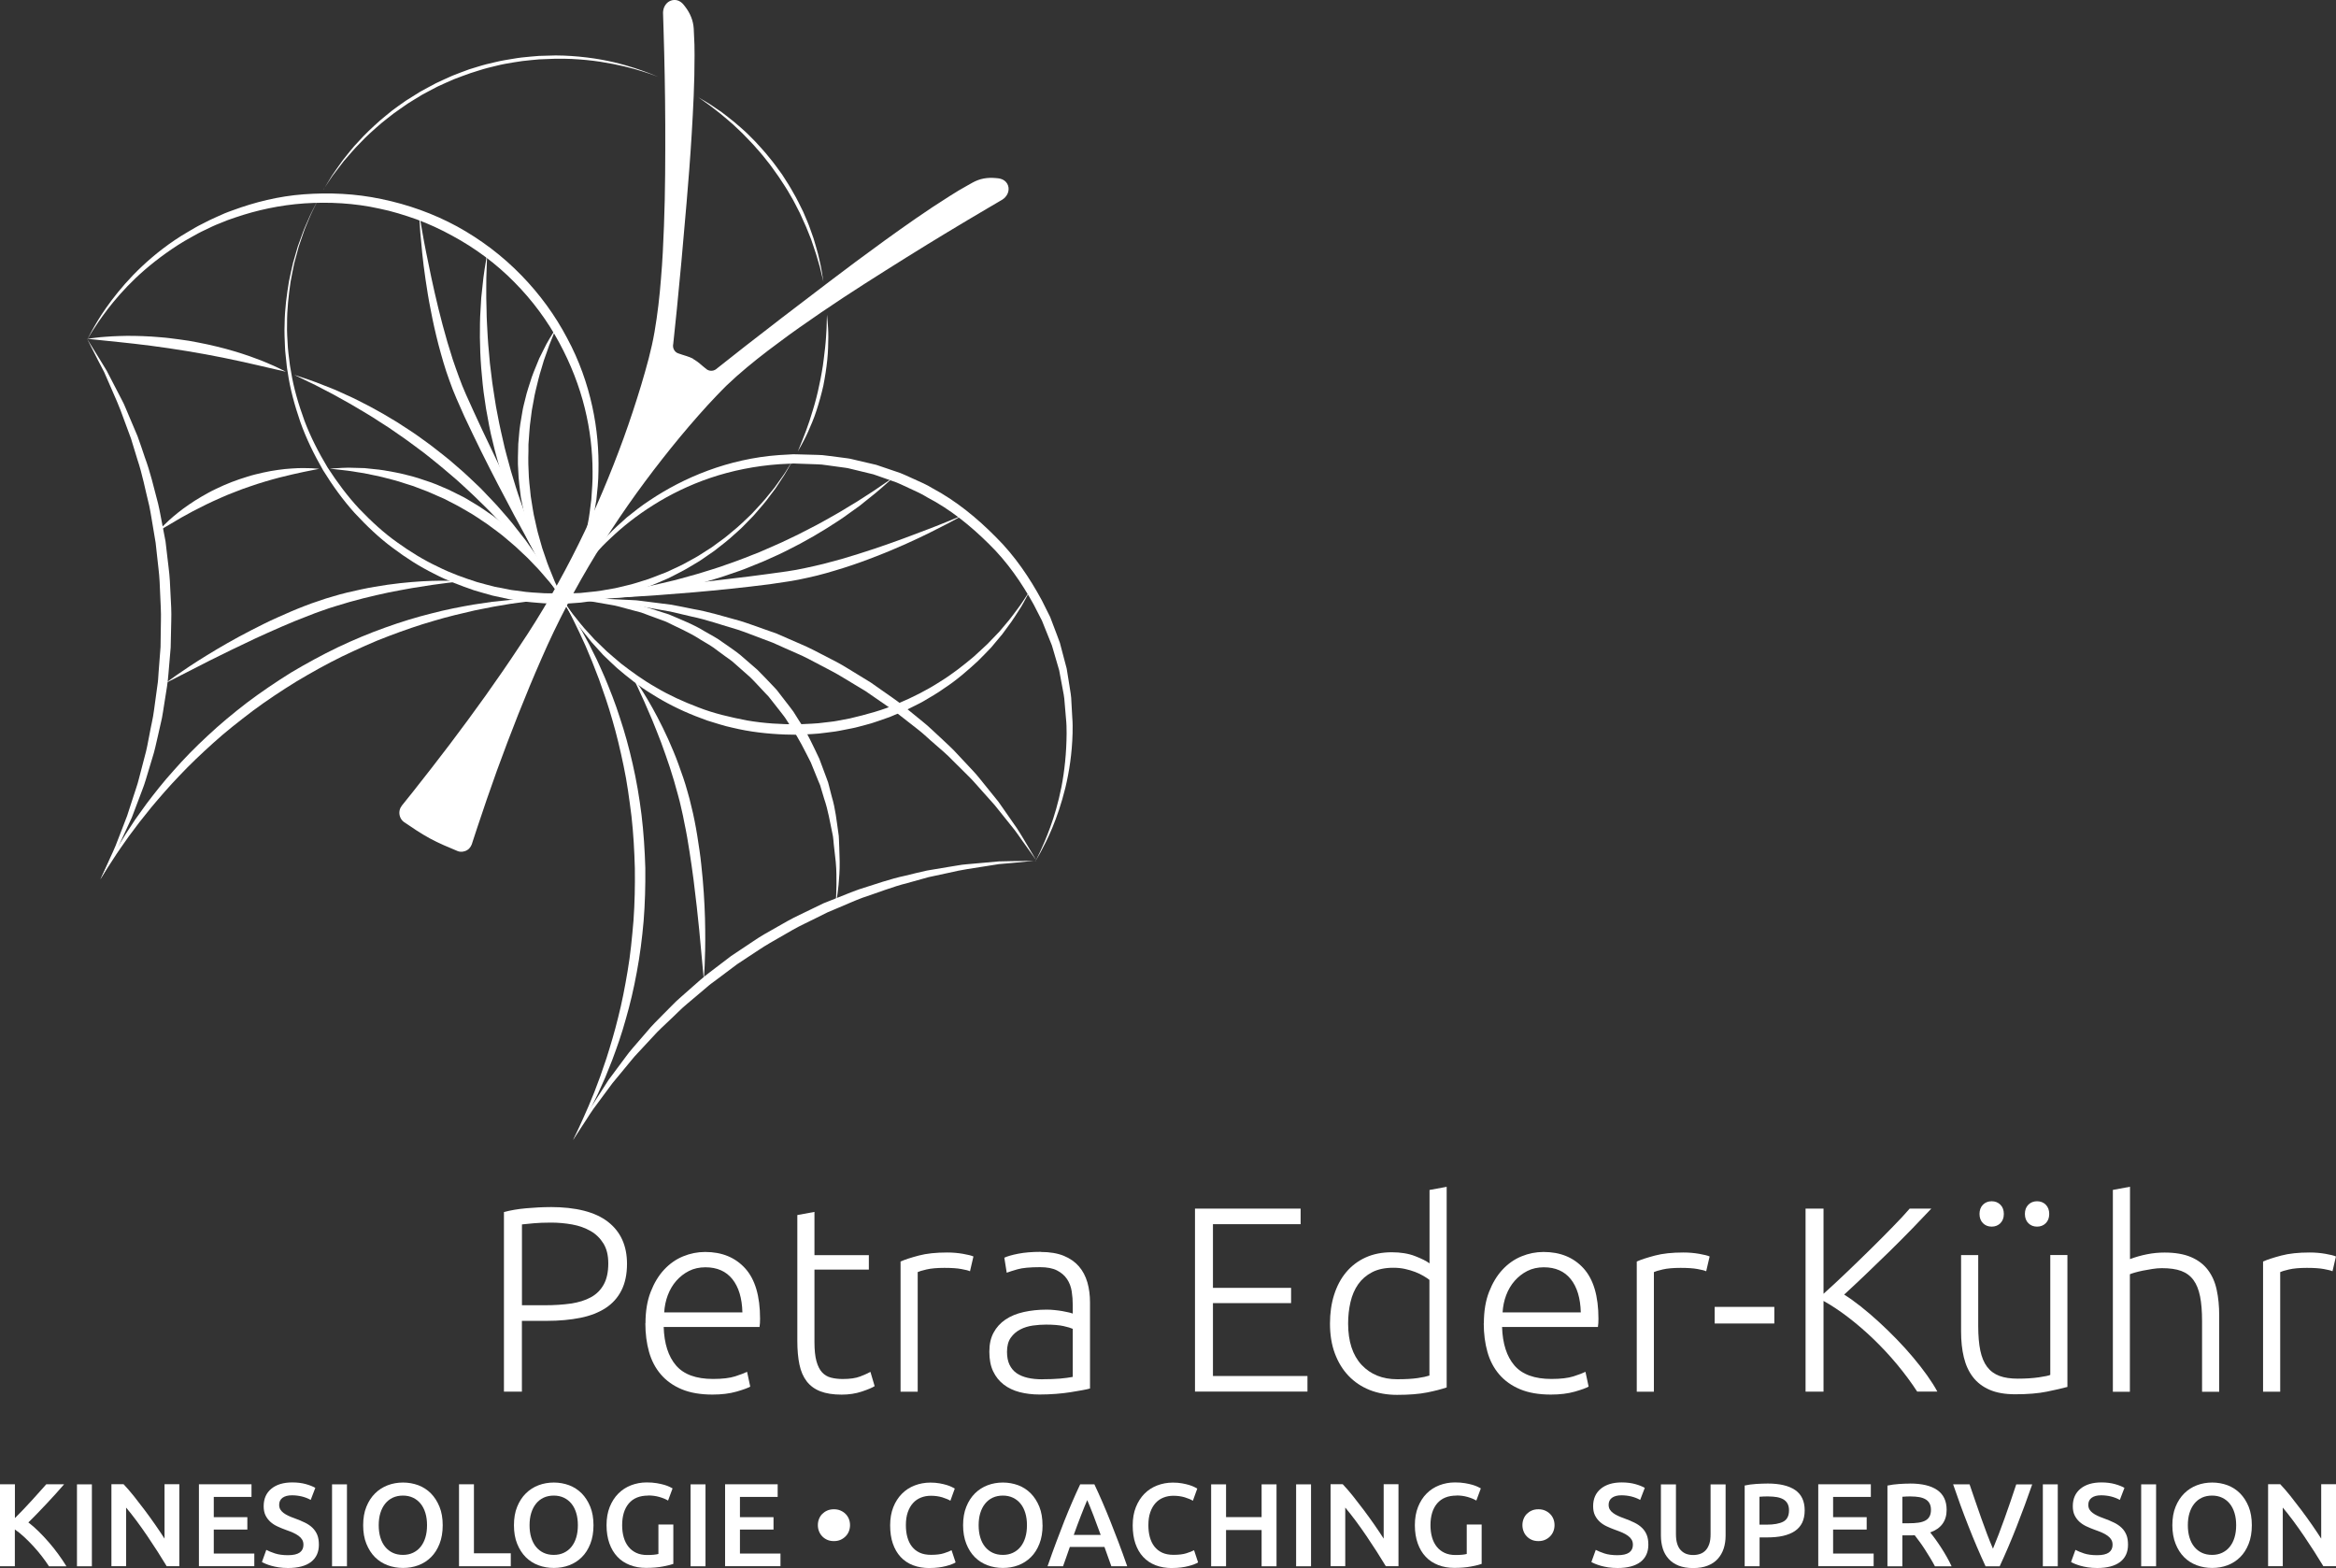 <?xml version="1.0" encoding="UTF-8"?>
<svg id="Ebene_2" data-name="Ebene 2" xmlns="http://www.w3.org/2000/svg" viewBox="0 0 399.39 268.08">
  <rect x="0" y="0" width="399.39" height="268.08" fill="#333333" stroke="none"/>
  <defs>
    <style>
      .cls-1 {
        fill: #fff;
      }
    </style>
  </defs>
  <g id="Ebene_3" data-name="Ebene 3">
    <g>
      <g>
        <path class="cls-1" d="M94.06,206.36c4.42,0,7.72.84,9.89,2.53s3.25,4.08,3.25,7.18c0,1.78-.32,3.29-.95,4.54-.63,1.25-1.54,2.26-2.71,3.02s-2.61,1.33-4.31,1.67-3.62.52-5.76.52h-4.24v12.1h-3.07v-30.7c1.08-.3,2.35-.52,3.81-.65s2.82-.2,4.09-.2ZM94.2,209.02c-1.14,0-2.12.04-2.91.11-.8.08-1.48.14-2.05.2v13.82h3.88c1.66,0,3.15-.1,4.49-.29,1.34-.2,2.48-.56,3.43-1.08s1.68-1.26,2.19-2.19c.51-.93.77-2.12.77-3.57s-.28-2.53-.83-3.43c-.56-.9-1.29-1.62-2.21-2.14s-1.96-.9-3.14-1.11c-1.17-.21-2.38-.32-3.61-.32Z"/>
        <path class="cls-1" d="M110.36,226.23c0-2.05.29-3.83.88-5.35.59-1.52,1.35-2.79,2.3-3.81s2.03-1.78,3.25-2.28c1.22-.5,2.47-.75,3.77-.75,2.86,0,5.14.93,6.84,2.8,1.7,1.87,2.55,4.74,2.55,8.62,0,.24,0,.48-.02.72-.02.24-.04.47-.07.68h-16.39c.09,2.86.8,5.06,2.12,6.59s3.43,2.3,6.32,2.3c1.59,0,2.86-.15,3.79-.45.93-.3,1.61-.56,2.03-.77l.54,2.53c-.42.24-1.21.53-2.37.86-1.16.33-2.52.5-4.09.5-2.05,0-3.79-.3-5.24-.9-1.44-.6-2.63-1.44-3.57-2.53s-1.61-2.37-2.03-3.86c-.42-1.49-.63-3.12-.63-4.9ZM126.93,224.38c-.06-2.44-.63-4.33-1.71-5.69-1.08-1.35-2.62-2.03-4.61-2.03-1.05,0-1.99.21-2.82.63-.83.42-1.55.99-2.17,1.69-.62.71-1.1,1.53-1.45,2.46-.35.93-.55,1.91-.61,2.93h13.36Z"/>
        <path class="cls-1" d="M139.25,214.58h9.3v2.48h-9.3v12.42c0,1.32.11,2.4.34,3.23.23.83.55,1.47.97,1.92.42.45.93.75,1.53.9.6.15,1.26.23,1.99.23,1.23,0,2.23-.14,2.98-.43.75-.29,1.34-.55,1.76-.79l.72,2.44c-.42.27-1.16.58-2.21.93s-2.2.52-3.43.52c-1.45,0-2.66-.19-3.63-.56-.98-.38-1.76-.95-2.35-1.72s-1-1.72-1.24-2.87c-.24-1.14-.36-2.5-.36-4.06v-21.49l2.93-.54v7.4Z"/>
        <path class="cls-1" d="M161.92,214.13c.96,0,1.87.08,2.73.23.86.15,1.45.3,1.78.45l-.59,2.53c-.24-.12-.73-.25-1.47-.38-.74-.14-1.71-.2-2.91-.2-1.26,0-2.28.09-3.05.27-.77.18-1.27.33-1.51.45v20.45h-2.93v-22.26c.75-.33,1.79-.67,3.12-1.02,1.32-.35,2.93-.52,4.83-.52Z"/>
        <path class="cls-1" d="M177.95,214.04c1.54,0,2.84.22,3.91.65,1.07.44,1.93,1.04,2.6,1.81s1.14,1.68,1.45,2.73c.3,1.05.45,2.2.45,3.43v14.72c-.3.09-.74.19-1.31.29-.57.11-1.23.22-1.99.34-.75.12-1.59.22-2.51.29s-1.86.11-2.82.11c-1.23,0-2.37-.14-3.41-.41-1.04-.27-1.94-.7-2.71-1.29s-1.37-1.34-1.81-2.26c-.44-.92-.65-2.04-.65-3.36s.24-2.35.72-3.25c.48-.9,1.16-1.65,2.03-2.24s1.91-1.02,3.12-1.29c1.2-.27,2.51-.41,3.93-.41.42,0,.87.02,1.33.07.47.04.92.11,1.35.18.44.08.81.15,1.13.23.32.08.53.14.65.2v-1.44c0-.81-.06-1.6-.18-2.37-.12-.77-.38-1.46-.79-2.08-.41-.62-.98-1.11-1.72-1.49-.74-.38-1.71-.56-2.91-.56-1.71,0-3,.12-3.84.36-.84.24-1.46.44-1.85.59l-.41-2.57c.51-.24,1.3-.47,2.37-.68s2.36-.32,3.86-.32ZM178.22,235.8c1.14,0,2.14-.04,3-.11.86-.08,1.59-.17,2.19-.29v-8.22c-.33-.15-.86-.31-1.58-.47s-1.72-.25-2.98-.25c-.72,0-1.48.05-2.26.16-.78.11-1.5.33-2.17.68s-1.2.82-1.62,1.42c-.42.6-.63,1.4-.63,2.39,0,.87.14,1.61.43,2.21.29.6.69,1.08,1.22,1.45.53.36,1.16.62,1.9.79.74.17,1.57.25,2.5.25Z"/>
        <path class="cls-1" d="M204.31,237.92v-31.29h18.06v2.66h-14.99v10.88h13.36v2.62h-13.36v12.46h16.16v2.66h-19.23Z"/>
        <path class="cls-1" d="M247.34,237.2c-.87.3-1.99.59-3.34.86-1.35.27-3.07.41-5.15.41-1.72,0-3.27-.28-4.67-.83-1.4-.56-2.6-1.36-3.61-2.42-1.01-1.05-1.79-2.33-2.35-3.84-.56-1.5-.83-3.21-.83-5.1,0-1.78.23-3.41.7-4.9.47-1.49,1.15-2.78,2.05-3.86.9-1.08,2.01-1.93,3.32-2.53,1.31-.6,2.81-.9,4.49-.9,1.53,0,2.87.22,4,.66s1.95.85,2.46,1.24v-12.55l2.93-.54v34.31ZM244.4,218.82c-.27-.21-.61-.44-1.02-.68-.41-.24-.88-.47-1.42-.68s-1.13-.38-1.76-.52-1.29-.2-1.99-.2c-1.44,0-2.66.26-3.63.77-.98.51-1.77,1.2-2.37,2.05-.6.86-1.04,1.87-1.31,3.03-.27,1.16-.41,2.39-.41,3.68,0,3.07.77,5.42,2.3,7.07,1.54,1.64,3.57,2.46,6.09,2.46,1.45,0,2.61-.07,3.5-.2s1.56-.28,2.01-.43v-16.34Z"/>
        <path class="cls-1" d="M253.7,226.23c0-2.05.29-3.83.88-5.35.59-1.52,1.35-2.79,2.3-3.81s2.03-1.78,3.25-2.28c1.22-.5,2.47-.75,3.77-.75,2.86,0,5.14.93,6.84,2.8,1.7,1.87,2.55,4.74,2.55,8.62,0,.24,0,.48-.02.72-.02.24-.04.47-.07.68h-16.39c.09,2.86.8,5.06,2.12,6.59s3.43,2.3,6.32,2.3c1.59,0,2.86-.15,3.79-.45.93-.3,1.61-.56,2.03-.77l.54,2.53c-.42.24-1.21.53-2.37.86-1.16.33-2.52.5-4.09.5-2.05,0-3.79-.3-5.24-.9-1.44-.6-2.63-1.44-3.57-2.53s-1.61-2.37-2.03-3.86c-.42-1.49-.63-3.12-.63-4.9ZM270.27,224.38c-.06-2.44-.63-4.33-1.71-5.69-1.08-1.35-2.62-2.03-4.61-2.03-1.05,0-1.99.21-2.82.63-.83.42-1.55.99-2.17,1.69-.62.71-1.1,1.53-1.45,2.46-.35.93-.55,1.91-.61,2.93h13.36Z"/>
        <path class="cls-1" d="M287.79,214.13c.96,0,1.87.08,2.73.23.86.15,1.45.3,1.78.45l-.59,2.53c-.24-.12-.73-.25-1.47-.38-.74-.14-1.71-.2-2.91-.2-1.26,0-2.28.09-3.05.27-.77.18-1.27.33-1.51.45v20.45h-2.93v-22.26c.75-.33,1.79-.67,3.12-1.02,1.32-.35,2.93-.52,4.83-.52Z"/>
        <path class="cls-1" d="M293.16,223.43h10.2v2.84h-10.2v-2.84Z"/>
        <path class="cls-1" d="M327.79,237.92c-1.02-1.57-2.17-3.12-3.45-4.66-1.28-1.54-2.63-2.98-4.04-4.34-1.42-1.36-2.85-2.59-4.31-3.71s-2.87-2.05-4.22-2.8v15.51h-3.07v-31.29h3.07v14.56c1.14-1.02,2.42-2.2,3.82-3.54,1.4-1.34,2.79-2.68,4.16-4.03,1.37-1.35,2.66-2.64,3.86-3.88,1.21-1.23,2.17-2.27,2.89-3.11h3.7c-.87.93-1.93,2.04-3.16,3.31-1.24,1.28-2.55,2.59-3.93,3.95-1.39,1.35-2.76,2.68-4.13,3.99-1.37,1.31-2.6,2.46-3.68,3.45.87.54,1.81,1.21,2.82,2.01,1.01.8,2.03,1.67,3.07,2.62,1.04.95,2.06,1.94,3.07,2.98,1.01,1.04,1.96,2.09,2.84,3.14.89,1.06,1.68,2.08,2.39,3.07.71,1,1.29,1.91,1.74,2.76h-3.43Z"/>
        <path class="cls-1" d="M353.48,237.11c-.87.24-2.05.51-3.52.81s-3.28.45-5.42.45c-1.75,0-3.21-.26-4.38-.77-1.17-.51-2.12-1.23-2.84-2.17-.72-.93-1.24-2.06-1.56-3.39-.32-1.32-.47-2.78-.47-4.38v-13.09h2.93v12.14c0,1.66.12,3.05.36,4.2.24,1.14.63,2.07,1.17,2.78.54.71,1.24,1.22,2.1,1.54.86.32,1.9.47,3.14.47,1.38,0,2.59-.08,3.61-.23s1.67-.29,1.94-.41v-20.5h2.93v22.53ZM342.6,207.54c0,.66-.2,1.19-.59,1.58s-.89.59-1.49.59-1.1-.2-1.49-.59c-.39-.39-.59-.92-.59-1.58s.2-1.19.59-1.58.89-.59,1.49-.59,1.1.2,1.49.59c.39.39.59.92.59,1.58ZM350.36,207.54c0,.66-.2,1.19-.59,1.58-.39.39-.89.59-1.49.59s-1.1-.2-1.49-.59c-.39-.39-.59-.92-.59-1.58s.2-1.19.59-1.58.89-.59,1.49-.59,1.1.2,1.49.59.59.92.59,1.58Z"/>
        <path class="cls-1" d="M361.24,237.92v-34.49l2.93-.54v12.37c.96-.36,1.94-.64,2.93-.83.99-.2,1.99-.29,2.98-.29,1.81,0,3.31.26,4.51.77,1.2.51,2.17,1.24,2.89,2.19.72.95,1.23,2.08,1.51,3.41.29,1.33.43,2.78.43,4.38v13.05h-2.93v-12.1c0-1.65-.11-3.05-.34-4.2s-.6-2.08-1.13-2.8c-.53-.72-1.23-1.24-2.1-1.56-.87-.32-1.97-.47-3.3-.47-.51,0-1.06.04-1.65.14-.59.09-1.14.19-1.65.29-.51.11-.97.22-1.38.34-.41.12-.67.21-.79.27v20.09h-2.93Z"/>
        <path class="cls-1" d="M394.87,214.13c.96,0,1.87.08,2.73.23.86.15,1.45.3,1.78.45l-.59,2.53c-.24-.12-.73-.25-1.47-.38-.74-.14-1.71-.2-2.91-.2-1.26,0-2.28.09-3.05.27-.77.18-1.27.33-1.51.45v20.45h-2.93v-22.26c.75-.33,1.79-.67,3.12-1.02,1.32-.35,2.93-.52,4.83-.52Z"/>
      </g>
      <g>
        <path class="cls-1" d="M48.84,63.54s-.53-.11-1.46-.33c-.92-.21-2.23-.52-3.81-.88-.79-.18-1.64-.37-2.54-.57-.9-.19-1.85-.39-2.84-.6-1.97-.39-4.07-.79-6.18-1.13-2.11-.36-4.23-.65-6.22-.92-1-.12-1.96-.24-2.88-.35-.92-.1-1.79-.2-2.59-.28-1.61-.16-2.95-.3-3.89-.4-.94-.09-1.49-.16-1.49-.16,0,0,.54-.08,1.48-.19.47-.06,1.05-.12,1.71-.16.66-.05,1.41-.1,2.22-.12,1.63-.07,3.54-.03,5.58.09,1.02.09,2.07.14,3.14.28,1.07.12,2.14.29,3.22.44,1.07.2,2.15.39,3.19.62,1.05.21,2.07.5,3.06.74,1.97.54,3.79,1.12,5.31,1.71.77.27,1.46.56,2.07.83.61.25,1.14.49,1.57.7.86.41,1.34.66,1.34.66Z"/>
        <path class="cls-1" d="M96.08,102.32s-.58-.76-1.55-2.11c-.24-.34-.51-.71-.8-1.12-.31-.39-.64-.82-.99-1.27-.71-.91-1.5-1.94-2.41-3.02-.45-.55-.92-1.11-1.41-1.7-.5-.57-1.02-1.16-1.56-1.77-1.04-1.24-2.26-2.44-3.46-3.74-.61-.64-1.26-1.25-1.91-1.89-.64-.64-1.31-1.28-1.99-1.9-.68-.62-1.35-1.27-2.06-1.88-.71-.61-1.43-1.22-2.14-1.82-.71-.62-1.46-1.18-2.18-1.78-.72-.59-1.46-1.16-2.21-1.7-.75-.54-1.47-1.11-2.22-1.63-.75-.52-1.48-1.03-2.21-1.53-.72-.52-1.47-.94-2.18-1.42-.72-.46-1.4-.93-2.11-1.33-1.4-.82-2.7-1.63-3.95-2.3-.62-.34-1.21-.67-1.78-.99-.57-.3-1.12-.58-1.63-.85-1.02-.54-1.92-1-2.67-1.34-1.5-.71-2.35-1.14-2.35-1.14,0,0,.91.28,2.48.82.79.26,1.73.63,2.81,1.06.54.21,1.12.44,1.72.68.59.27,1.22.55,1.87.85,1.32.57,2.69,1.29,4.15,2.05,1.45.77,2.96,1.64,4.48,2.58,1.51.97,3.08,1.96,4.59,3.09.77.54,1.53,1.11,2.28,1.71.74.6,1.52,1.16,2.25,1.79.72.63,1.45,1.26,2.17,1.88.72.63,1.39,1.3,2.08,1.94.34.32.68.65,1.02.97.32.34.64.67.96,1.01.63.67,1.28,1.32,1.88,1.99,1.18,1.35,2.34,2.64,3.33,3.96.51.65,1,1.28,1.47,1.88.45.63.88,1.24,1.29,1.83.85,1.15,1.53,2.28,2.15,3.27.31.49.59.95.86,1.38.25.44.47.84.68,1.2.81,1.45,1.26,2.29,1.26,2.29Z"/>
        <path class="cls-1" d="M17.13,150.37s.17-.34.49-.97c.33-.63.77-1.57,1.44-2.72.64-1.17,1.47-2.54,2.45-4.12.51-.77,1.05-1.6,1.62-2.47.6-.85,1.23-1.74,1.91-2.66,1.38-1.82,2.9-3.77,4.66-5.71,1.73-1.97,3.66-3.95,5.76-5.89,2.09-1.96,4.36-3.85,6.74-5.68,2.4-1.81,4.93-3.52,7.52-5.14,2.61-1.55,5.31-3.03,8.01-4.33,2.72-1.29,5.44-2.43,8.14-3.39,2.69-.97,5.34-1.78,7.88-2.41,2.53-.67,4.97-1.13,7.21-1.52,1.13-.18,2.21-.33,3.24-.48,1.03-.11,2.01-.21,2.93-.3,1.85-.14,3.45-.25,4.78-.28,1.32-.07,2.37-.03,3.08-.03.71,0,1.09,0,1.09,0,0,0-.38.03-1.08.09-.71.06-1.74.14-3.06.28-1.32.12-2.91.34-4.72.6-.91.15-1.87.32-2.88.49-1.01.2-2.07.41-3.18.63-2.2.5-4.58,1.06-7.05,1.8-2.48.71-5.05,1.6-7.68,2.6-2.64.98-5.27,2.21-7.94,3.47-2.65,1.3-5.25,2.75-7.84,4.3-2.55,1.57-5.05,3.23-7.42,4.99-2.35,1.79-4.64,3.57-6.72,5.46-2.09,1.88-4.06,3.75-5.83,5.63-1.79,1.86-3.38,3.71-4.83,5.44-.7.88-1.38,1.73-2.02,2.53-.62.82-1.21,1.6-1.76,2.34-1.06,1.5-1.99,2.81-2.69,3.92-.73,1.1-1.28,1.99-1.66,2.59-.38.6-.58.92-.58.92Z"/>
        <path class="cls-1" d="M177.09,147.12s.25-.51.72-1.47c.45-.96,1.08-2.39,1.76-4.25.68-1.86,1.37-4.17,1.91-6.87.52-2.7.86-5.79.88-9.16,0-.42-.01-.85-.02-1.28,0-.38-.06-.85-.09-1.28-.07-.88-.15-1.78-.23-2.7-.04-.93-.24-1.82-.41-2.73-.17-.91-.35-1.84-.52-2.78-.27-.92-.55-1.86-.82-2.81-.14-.47-.28-.95-.42-1.43-.19-.46-.37-.93-.56-1.4-.38-.94-.76-1.88-1.14-2.84-.47-.92-.94-1.84-1.42-2.77-2.02-3.65-4.49-7.27-7.64-10.34-3.11-3.09-6.61-5.93-10.57-7.99-.94-.6-1.97-1.04-2.98-1.51-1.02-.45-2-.99-3.06-1.31-1.05-.37-2.1-.73-3.14-1.1-1.07-.26-2.14-.52-3.21-.78-.54-.11-1.06-.29-1.6-.35l-1.62-.22-1.61-.22c-.54-.08-1.07-.15-1.61-.15-1.08-.04-2.15-.08-3.21-.11l-.77-.03-.81.04c-.54.03-1.07.05-1.6.08-4.16.29-8.17,1.1-11.81,2.33-3.65,1.23-6.94,2.86-9.79,4.66-2.86,1.79-5.29,3.74-7.27,5.63-2.03,1.86-3.56,3.72-4.81,5.26-1.18,1.59-2.11,2.85-2.65,3.76-.57.9-.88,1.38-.88,1.38,0,0,.28-.5.79-1.43.49-.95,1.33-2.27,2.45-3.92,1.18-1.6,2.65-3.55,4.62-5.53.95-1.03,2.07-2,3.23-3.05,1.22-.98,2.51-2.01,3.96-2.95,2.86-1.91,6.18-3.68,9.9-5.05,3.71-1.37,7.83-2.34,12.16-2.65.53-.03,1.07-.06,1.6-.09l.81-.05.85.02c1.1.03,2.21.06,3.32.09.56,0,1.11.06,1.67.14.56.07,1.11.14,1.67.21l1.68.22c.57.06,1.11.23,1.67.35,1.11.26,2.23.51,3.34.78,1.09.37,2.18.74,3.27,1.11,1.11.32,2.13.87,3.2,1.33,1.05.48,2.12.92,3.11,1.54,4.1,2.18,7.71,5.16,10.9,8.39,3.24,3.21,5.76,6.97,7.82,10.77.48.97.97,1.93,1.44,2.88.39.99.76,1.98,1.12,2.95.18.49.36.97.54,1.46.13.5.26.99.39,1.48.26.98.52,1.95.77,2.91.16.98.31,1.95.47,2.91.15.95.33,1.9.34,2.81.05.92.1,1.82.15,2.7.02.46.07.85.06,1.35,0,.44,0,.87-.01,1.31-.09,3.45-.58,6.58-1.23,9.29-.66,2.71-1.47,5.01-2.23,6.85-.76,1.85-1.5,3.23-2,4.17-.53.93-.81,1.42-.81,1.42Z"/>
        <path class="cls-1" d="M142.87,154.67s.11-1.24.14-3.42c0-1.08.02-2.42-.12-3.89-.08-.75-.17-1.56-.27-2.4-.12-.84-.11-1.75-.34-2.64-.39-1.8-.68-3.76-1.37-5.76-.15-.5-.31-1.02-.46-1.53-.08-.26-.16-.52-.23-.78l-.32-.76c-.42-1.02-.84-2.07-1.27-3.13-1.04-2.04-2.07-4.18-3.44-6.16-.32-.51-.65-1.01-.98-1.52-.35-.49-.74-.96-1.11-1.44l-1.13-1.44-.57-.72-.63-.66c-.84-.88-1.65-1.8-2.52-2.65-.91-.8-1.82-1.6-2.72-2.4-.43-.42-.95-.73-1.43-1.09-.48-.35-.96-.71-1.43-1.05-.92-.74-1.95-1.3-2.93-1.89-1.93-1.26-3.98-2.1-5.87-3.05-.99-.36-1.95-.72-2.88-1.06-.47-.17-.92-.36-1.37-.51-.46-.12-.92-.25-1.36-.36-.89-.24-1.75-.47-2.56-.69-.82-.22-1.61-.3-2.35-.45-1.48-.26-2.78-.51-3.87-.54-2.16-.16-3.41-.28-3.41-.28,0,0,1.24-.04,3.43-.07,1.1-.06,2.42.08,3.94.23.76.09,1.58.11,2.42.26.84.17,1.73.35,2.65.54.46.1.94.19,1.42.29.47.13.95.29,1.44.44.97.31,1.98.63,3.01.96,1.98.88,4.15,1.66,6.17,2.93,1.03.59,2.11,1.14,3.08,1.88.99.71,2.04,1.37,3,2.17.94.82,1.89,1.64,2.85,2.47.9.88,1.76,1.82,2.64,2.73l.65.69.58.75,1.16,1.5c.38.5.78.99,1.14,1.5.33.53.67,1.06,1,1.59,1.41,2.06,2.4,4.32,3.43,6.46.41,1.11.82,2.2,1.22,3.27.1.27.19.53.29.8.07.27.14.54.21.81.14.54.28,1.07.41,1.6.63,2.07.82,4.15,1.1,6.02.08.47.13.93.13,1.37.02.45.03.88.05,1.31.03.85.05,1.66.07,2.42.02,1.55-.1,2.86-.19,3.96-.1,1.09-.24,1.94-.33,2.51-.1.58-.15.88-.15.88Z"/>
        <path class="cls-1" d="M96.07,102.39s.22.31.63.89c.42.57.99,1.45,1.84,2.46.42.51.85,1.1,1.38,1.69.53.59,1.11,1.22,1.73,1.9.66.64,1.36,1.31,2.1,2.03.78.66,1.58,1.39,2.45,2.1,1.78,1.37,3.74,2.81,5.97,4.07,2.2,1.31,4.67,2.44,7.27,3.42,2.6,1.02,5.42,1.67,8.28,2.22,2.88.5,5.85.68,8.82.66,1.44-.09,3.04-.09,4.45-.31.73-.1,1.45-.14,2.18-.29.72-.14,1.44-.27,2.16-.41,2.84-.67,5.63-1.42,8.19-2.54,2.57-1.08,4.99-2.31,7.14-3.7,2.19-1.34,4.09-2.86,5.81-4.3.84-.74,1.61-1.5,2.37-2.19.71-.74,1.38-1.44,2.02-2.1.59-.7,1.14-1.36,1.65-1.96.51-.61.92-1.22,1.32-1.74.81-1.05,1.34-1.94,1.74-2.52.39-.59.6-.91.6-.91,0,0-.18.33-.52.96-.35.62-.79,1.57-1.54,2.67-.37.55-.74,1.19-1.21,1.84-.48.65-.99,1.35-1.54,2.1-.6.71-1.23,1.47-1.9,2.27-.72.75-1.48,1.55-2.3,2.35-1.69,1.55-3.56,3.21-5.77,4.65-1.07.78-2.25,1.44-3.44,2.15-.6.36-1.24.64-1.87.97-.63.32-1.27.65-1.94.91-.67.28-1.34.56-2.01.85-.69.24-1.39.48-2.09.73-.7.26-1.42.46-2.15.65-.73.18-1.45.41-2.2.55-.74.14-1.49.29-2.24.44-.75.15-1.53.21-2.29.32-1.57.24-3.01.24-4.59.35-3.08,0-6.17-.21-9.16-.75-.75-.12-1.48-.31-2.22-.47-.73-.16-1.46-.34-2.17-.57-.71-.22-1.42-.43-2.12-.65-.69-.26-1.37-.51-2.04-.77-2.68-1.06-5.18-2.33-7.4-3.75-2.26-1.36-4.2-2.94-5.95-4.43-.85-.77-1.64-1.54-2.39-2.26-.7-.77-1.37-1.51-1.99-2.2-.58-.73-1.12-1.41-1.62-2.03-.5-.63-.89-1.26-1.28-1.8-.79-1.07-1.26-2-1.64-2.61-.36-.61-.55-.94-.55-.94Z"/>
        <path class="cls-1" d="M96.13,102.38s.95-.12,2.63-.28c.42-.04.88-.08,1.39-.13.5-.07,1.04-.14,1.62-.22,1.15-.16,2.45-.32,3.86-.57.71-.12,1.44-.24,2.2-.36.76-.15,1.54-.31,2.34-.46,1.61-.28,3.28-.74,5.02-1.13.87-.21,1.73-.47,2.62-.71.89-.23,1.78-.5,2.67-.78.89-.28,1.8-.54,2.69-.85.89-.32,1.79-.64,2.68-.95.9-.31,1.77-.68,2.66-1.02.89-.33,1.76-.69,2.61-1.08.85-.39,1.71-.73,2.54-1.12.83-.39,1.65-.78,2.45-1.17.81-.37,1.57-.82,2.34-1.19.76-.4,1.52-.76,2.23-1.18,1.42-.81,2.79-1.54,4-2.31.61-.37,1.2-.72,1.76-1.06.55-.35,1.07-.69,1.56-1,.98-.63,1.84-1.18,2.52-1.67,1.38-.96,2.18-1.49,2.18-1.49,0,0-.7.65-1.97,1.76-.63.57-1.42,1.2-2.34,1.93-.46.37-.95.76-1.46,1.17-.54.38-1.1.79-1.69,1.21-1.16.87-2.48,1.71-3.89,2.6-1.41.88-2.92,1.76-4.52,2.62-1.61.84-3.27,1.71-5.02,2.46-.86.41-1.75.78-2.65,1.13-.9.35-1.78.75-2.7,1.06-.92.31-1.83.63-2.74.94-.91.31-1.84.56-2.75.84-.46.13-.91.27-1.36.4-.46.11-.92.22-1.37.33-.91.21-1.8.45-2.69.64-1.78.35-3.5.71-5.14.91-.82.11-1.62.23-2.39.33-.78.07-1.53.14-2.25.2-1.44.16-2.77.18-3.94.22-.59.02-1.14.04-1.64.05-.51,0-.97-.01-1.39-.01-1.68-.03-2.64-.06-2.64-.06Z"/>
        <path class="cls-1" d="M97.99,194.87s.16-.34.47-.98c.3-.64.76-1.58,1.29-2.79.56-1.2,1.17-2.68,1.86-4.38.32-.86.66-1.78,1.03-2.74.33-.97.69-2,1.05-3.06.68-2.15,1.39-4.49,2-7,.64-2.5,1.16-5.17,1.62-7.95.48-2.77.75-5.67,1-8.6.21-2.94.27-5.94.23-8.94-.08-3.01-.25-5.99-.58-8.92-.37-2.93-.75-5.81-1.34-8.56-.57-2.75-1.2-5.4-1.93-7.88-.7-2.48-1.51-4.79-2.27-6.91-.41-1.05-.8-2.06-1.17-3.02-.4-.95-.78-1.85-1.13-2.7-.76-1.67-1.43-3.13-2.03-4.31-.58-1.19-1.07-2.1-1.4-2.73-.33-.63-.51-.96-.51-.96,0,0,.2.32.59.91.38.6.97,1.46,1.62,2.61.69,1.14,1.46,2.55,2.33,4.18.41.83.86,1.71,1.32,2.64.43.95.89,1.94,1.34,2.99.88,2.1,1.8,4.4,2.59,6.9.83,2.48,1.57,5.15,2.2,7.94.64,2.79,1.14,5.71,1.51,8.69.36,2.98.56,6.05.65,9.08.03,3.05-.05,6.11-.29,9.1-.26,2.99-.64,5.93-1.17,8.74-.51,2.81-1.15,5.51-1.88,8.02-.69,2.53-1.52,4.86-2.32,7-.41,1.06-.83,2.08-1.22,3.04-.43.95-.83,1.84-1.21,2.69-.81,1.67-1.52,3.11-2.16,4.27-.6,1.18-1.17,2.06-1.52,2.68-.36.61-.55.94-.55.94Z"/>
        <path class="cls-1" d="M96.13,102.47s1.51-.04,4.16-.11c.66-.01,1.4-.03,2.19-.04.8.04,1.67.08,2.59.13.93.05,1.91.09,2.95.14.52.01,1.05.06,1.59.14.54.07,1.1.14,1.66.21,1.13.14,2.31.29,3.54.45,1.21.21,2.46.49,3.74.74,2.59.44,5.23,1.27,7.99,2.02,1.37.42,2.73.94,4.12,1.42.69.25,1.39.49,2.1.74.68.3,1.37.6,2.06.9,1.37.62,2.79,1.17,4.14,1.86,1.35.7,2.71,1.4,4.07,2.1,1.35.71,2.62,1.57,3.93,2.34.65.4,1.3.79,1.94,1.19.62.44,1.24.87,1.85,1.3,1.22.88,2.48,1.68,3.62,2.62,1.14.93,2.27,1.85,3.38,2.75.57.44,1.08.92,1.6,1.4.51.48,1.02.95,1.53,1.42,1,.95,2.01,1.84,2.88,2.82.89.96,1.76,1.89,2.61,2.79.85.89,1.55,1.86,2.28,2.73.72.89,1.4,1.74,2.06,2.55.59.85,1.16,1.66,1.69,2.42.53.76,1.02,1.47,1.48,2.13.45.66.81,1.31,1.16,1.87,1.35,2.28,2.13,3.58,2.13,3.58,0,0-.88-1.23-2.42-3.39-.39-.54-.78-1.15-1.27-1.78-.5-.62-1.04-1.29-1.61-2.01-.57-.72-1.18-1.48-1.83-2.28-.69-.77-1.41-1.57-2.16-2.42-.77-.83-1.5-1.75-2.38-2.59-.86-.86-1.75-1.74-2.67-2.65-.89-.94-1.91-1.79-2.93-2.68-1.04-.87-2.01-1.86-3.14-2.71-1.11-.87-2.24-1.74-3.38-2.64-.56-.46-1.17-.86-1.77-1.27-.6-.42-1.21-.83-1.81-1.25-.61-.42-1.22-.84-1.83-1.26-.64-.38-1.27-.77-1.91-1.15-1.29-.75-2.54-1.58-3.87-2.27-1.33-.7-2.65-1.39-3.98-2.09-1.32-.69-2.71-1.23-4.05-1.85-.67-.3-1.35-.6-2.01-.9-.68-.26-1.37-.51-2.04-.77-1.36-.5-2.68-1.04-4.02-1.48-2.7-.78-5.27-1.7-7.8-2.22-1.26-.3-2.48-.58-3.66-.86-1.2-.21-2.36-.41-3.47-.61-2.22-.44-4.28-.63-6.1-.85-.91-.11-1.77-.2-2.56-.29-.8-.04-1.53-.07-2.19-.1-2.65-.15-4.16-.23-4.16-.23Z"/>
        <path class="cls-1" d="M177.12,147.14s-1.51.14-4.14.4c-.66.06-1.39.12-2.18.19-.79.12-1.64.25-2.54.4-1.81.29-3.86.56-6.06,1.09-1.1.24-2.25.49-3.44.74-1.17.33-2.38.66-3.62,1.01-2.51.62-5.04,1.64-7.7,2.52-1.32.49-2.62,1.09-3.95,1.64-.67.28-1.34.56-2.01.85-.66.32-1.31.65-1.97.98-1.31.67-2.68,1.27-3.97,2.01-1.29.74-2.59,1.49-3.89,2.24-1.3.74-2.52,1.62-3.78,2.42-.62.41-1.24.82-1.86,1.23-.59.45-1.18.89-1.77,1.33-.59.44-1.18.88-1.76,1.32-.59.44-1.18.85-1.72,1.34-1.1.93-2.2,1.86-3.27,2.76-1.09.89-2.02,1.91-3.03,2.83-.98.94-1.97,1.82-2.82,2.79-.88.95-1.73,1.86-2.56,2.75-.85.87-1.54,1.82-2.28,2.68-.72.87-1.41,1.7-2.07,2.5-.61.83-1.19,1.61-1.74,2.35-.55.74-1.06,1.43-1.53,2.07-.47.64-.84,1.28-1.2,1.82-1.45,2.21-2.28,3.48-2.28,3.48,0,0,.71-1.34,1.98-3.66.33-.57.66-1.24,1.08-1.91.43-.67.9-1.4,1.4-2.18.5-.78,1.03-1.61,1.59-2.48.62-.83,1.27-1.71,1.95-2.62.7-.9,1.36-1.9,2.17-2.82.8-.93,1.64-1.89,2.49-2.88.83-1.02,1.8-1.95,2.76-2.93.48-.49.97-.98,1.47-1.48.49-.5.99-1,1.54-1.46,1.07-.95,2.16-1.91,3.27-2.88,1.1-.98,2.33-1.83,3.51-2.76.6-.46,1.2-.91,1.8-1.37.63-.42,1.26-.84,1.89-1.26,1.28-.82,2.51-1.73,3.83-2.49,1.33-.75,2.66-1.51,3.98-2.26,1.33-.74,2.72-1.35,4.06-2.02.68-.33,1.35-.65,2.02-.98.69-.28,1.38-.55,2.06-.82,1.37-.53,2.71-1.11,4.06-1.58,2.73-.86,5.33-1.79,7.9-2.33,1.27-.3,2.5-.63,3.71-.88,1.21-.2,2.39-.4,3.51-.59.56-.09,1.11-.19,1.65-.27.54-.1,1.06-.17,1.59-.21,1.04-.09,2.02-.18,2.94-.26.92-.08,1.78-.16,2.58-.23.8-.02,1.53-.03,2.19-.05,2.65-.03,4.16-.05,4.16-.05Z"/>
        <path class="cls-1" d="M14.94,57.99s.27-.5.77-1.44c.52-.93,1.29-2.3,2.44-3.93,1.15-1.63,2.65-3.55,4.58-5.56,1.94-2,4.32-4.1,7.18-6.03.71-.46,1.47-.97,2.24-1.4.77-.45,1.53-.92,2.38-1.33.83-.43,1.68-.87,2.56-1.24.44-.19.88-.39,1.33-.59.45-.19.92-.35,1.38-.52,3.71-1.37,7.81-2.41,12.13-2.73,4.31-.32,8.84-.14,13.29.81,4.47.92,8.86,2.47,12.94,4.69,4.06,2.23,7.79,5.06,10.96,8.33,3.18,3.25,5.84,6.94,7.84,10.75,2.07,3.83,3.46,7.82,4.3,11.68.85,3.87,1.14,7.62,1.06,11.07-.01,1.72-.19,3.37-.36,4.92-.27,1.55-.48,3.02-.84,4.37-.61,2.72-1.46,5.01-2.18,6.87-.78,1.84-1.46,3.25-1.99,4.18-.51.94-.78,1.44-.78,1.44,0,0,.24-.51.69-1.48.48-.95,1.05-2.41,1.75-4.26.63-1.88,1.37-4.17,1.85-6.88.3-1.34.44-2.8.64-4.33.1-1.54.25-3.15.21-4.84-.01-3.37-.4-7.02-1.33-10.76-.92-3.74-2.39-7.55-4.38-11.22-2-3.71-4.58-7.22-7.68-10.34-3.08-3.13-6.7-5.82-10.62-7.93-1.96-1.08-3.96-2-6.06-2.78-2.09-.74-4.21-1.41-6.36-1.84-4.29-.96-8.66-1.17-12.83-.9-4.18.29-8.17,1.16-11.82,2.41-.45.16-.91.3-1.35.47-.44.18-.88.36-1.31.53-.88.33-1.7.74-2.51,1.13-.82.37-1.61.82-2.38,1.25-.79.42-1.49.86-2.22,1.31-2.84,1.83-5.26,3.77-7.26,5.66-1.99,1.9-3.56,3.73-4.77,5.3-1.2,1.58-2.07,2.87-2.64,3.77-.55.91-.85,1.4-.85,1.4Z"/>
        <path class="cls-1" d="M56.45,80.11s.74-.04,2.05-.12c.65-.05,1.44-.04,2.36,0,.46.01.95.03,1.46.04.51.05,1.05.11,1.61.17,1.13.09,2.33.3,3.61.55.64.1,1.28.28,1.95.44.66.17,1.34.32,2.01.55,1.35.44,2.75.89,4.11,1.51l1.03.44,1.01.5c.67.35,1.37.65,2.02,1.03.65.39,1.3.78,1.95,1.17.65.39,1.25.84,1.87,1.26l.92.63c.29.23.57.46.86.69.56.47,1.14.9,1.67,1.37,1.04.97,2.06,1.88,2.91,2.86.44.48.87.93,1.27,1.4.38.48.74.94,1.09,1.39.72.87,1.28,1.74,1.78,2.51.25.38.49.74.7,1.07.19.35.37.66.53.95.62,1.15.97,1.81.97,1.81,0,0-.46-.59-1.27-1.61-.2-.26-.42-.54-.65-.85-.26-.3-.53-.62-.83-.96-.59-.68-1.23-1.47-2.01-2.25-.38-.4-.78-.81-1.19-1.24-.43-.41-.88-.83-1.34-1.26-.89-.89-1.95-1.7-2.98-2.6-.53-.43-1.1-.83-1.67-1.26-.28-.21-.57-.42-.85-.63l-.89-.6c-.6-.39-1.19-.82-1.81-1.19-.63-.36-1.26-.73-1.89-1.1-.63-.38-1.29-.68-1.93-1.02l-.97-.5-.99-.43c-.66-.27-1.3-.6-1.96-.85-.66-.25-1.31-.5-1.95-.74-.64-.26-1.29-.41-1.92-.63-.63-.2-1.24-.42-1.85-.56-1.22-.31-2.37-.64-3.46-.83-.54-.11-1.06-.22-1.55-.32-.5-.08-.97-.15-1.41-.22-.89-.14-1.67-.27-2.32-.32-1.3-.15-2.04-.23-2.04-.23Z"/>
        <path class="cls-1" d="M26.95,90.91s.31-.36.9-.96c.59-.59,1.46-1.41,2.58-2.3.57-.45,1.17-.91,1.87-1.38.67-.45,1.38-.93,2.18-1.38.79-.45,1.59-.91,2.45-1.31.85-.41,1.73-.8,2.63-1.15.9-.35,1.81-.65,2.71-.93.9-.29,1.81-.5,2.69-.7.88-.21,1.74-.34,2.55-.46.82-.12,1.59-.2,2.31-.24,1.43-.11,2.63-.08,3.46-.05.83.05,1.31.1,1.31.1,0,0-.47.1-1.28.25-.81.16-1.97.39-3.34.71-1.37.31-2.95.71-4.62,1.21-.84.24-1.69.53-2.55.82-.87.29-1.74.6-2.59.95-.87.32-1.72.68-2.55,1.05-.83.37-1.66.74-2.43,1.12-.77.38-1.53.77-2.25,1.14-.7.38-1.36.75-1.97,1.08-1.22.7-2.23,1.3-2.94,1.73-.71.43-1.12.68-1.12.68Z"/>
        <path class="cls-1" d="M96.18,103.22s-.38,0-1.09-.02c-.71-.03-1.73,0-3.1-.14-.68-.07-1.43-.1-2.24-.21-.8-.12-1.67-.25-2.6-.39-.92-.2-1.89-.41-2.92-.63-1.01-.29-2.08-.57-3.18-.91-2.18-.75-4.53-1.62-6.87-2.85-2.37-1.17-4.73-2.66-7.02-4.39-2.32-1.7-4.47-3.77-6.52-5.97-2.02-2.24-3.81-4.73-5.41-7.33-1.51-2.63-2.88-5.4-3.88-8.23-.97-2.84-1.77-5.69-2.16-8.52-.14-.7-.2-1.41-.27-2.1-.06-.7-.17-1.39-.19-2.07-.05-1.37-.14-2.71-.07-4.02.02-2.61.37-5.07.74-7.31.22-1.12.47-2.18.7-3.19.29-1,.56-1.94.82-2.83.31-.87.61-1.68.88-2.43.27-.75.6-1.41.85-2.02.5-1.23,1.03-2.13,1.34-2.77.32-.63.5-.97.5-.97,0,0-.17.34-.48.98-.3.64-.81,1.55-1.29,2.79-.24.62-.56,1.28-.81,2.03-.26.75-.53,1.57-.83,2.44-.24.89-.5,1.83-.77,2.83-.2,1.01-.44,2.07-.63,3.19-.32,2.24-.62,4.68-.6,7.27-.05,1.3.07,2.62.14,3.98.04.68.15,1.36.23,2.05.08.69.16,1.38.31,2.07.44,2.79,1.28,5.59,2.29,8.37,1.04,2.77,2.41,5.43,3.96,8.01,1.63,2.52,3.42,4.93,5.43,7.08,2.04,2.12,4.17,4.1,6.46,5.71,2.27,1.64,4.59,3.05,6.91,4.14,2.29,1.16,4.58,1.95,6.71,2.64,1.07.31,2.11.57,3.09.82,1,.19,1.94.38,2.83.55.9.12,1.74.23,2.52.33.78.1,1.49.11,2.13.16,1.27.12,2.34.06,3.04.08.71,0,1.09,0,1.09,0l-.02,1.79Z"/>
        <path class="cls-1" d="M96.19,102.33s-.43-.63-1.18-1.73c-.18-.28-.39-.58-.61-.92-.2-.35-.41-.73-.64-1.14-.45-.82-.99-1.73-1.43-2.79-.24-.52-.48-1.07-.74-1.64-.23-.58-.43-1.19-.66-1.81-.48-1.23-.82-2.59-1.2-3.98-.17-.7-.3-1.43-.45-2.15-.07-.36-.15-.73-.22-1.1-.05-.37-.09-.75-.14-1.13-.08-.75-.2-1.51-.25-2.28-.04-.77-.08-1.54-.12-2.31-.03-.77.02-1.54.03-2.31l.03-1.15.1-1.14c.09-1.52.36-2.99.61-4.41.11-.71.31-1.4.47-2.07.17-.67.32-1.34.54-1.96.2-.63.4-1.24.59-1.83.19-.59.45-1.14.65-1.67.22-.53.43-1.04.62-1.52.23-.47.46-.91.66-1.33.41-.84.78-1.55,1.14-2.12.7-1.13,1.1-1.78,1.1-1.78,0,0-.28.7-.78,1.94-.27.6-.53,1.36-.83,2.23-.15.43-.32.89-.49,1.37-.15.49-.3,1.01-.46,1.55-.35,1.07-.61,2.26-.92,3.5-.17.62-.27,1.27-.39,1.93-.1.67-.28,1.33-.35,2.03-.09.69-.18,1.4-.27,2.11-.09.71-.1,1.44-.17,2.17l-.08,1.1v1.11c-.01.74-.05,1.48-.02,2.22.03.74.06,1.48.09,2.22.03.74.14,1.47.21,2.2.04.36.08.73.11,1.09.06.36.11.71.17,1.07.12.71.21,1.41.35,2.1.33,1.35.55,2.69.94,3.92.18.62.35,1.22.51,1.8.2.57.39,1.13.57,1.66.34,1.08.75,2.02,1.09,2.87.17.43.33.83.48,1.19.17.36.33.69.47,1,.55,1.21.87,1.9.87,1.9Z"/>
        <path class="cls-1" d="M96.16,102.28s-.55-.79-1.47-2.19c-.23-.35-.48-.74-.76-1.17-.26-.44-.54-.91-.84-1.41-.6-1.01-1.3-2.15-1.93-3.44-.33-.64-.68-1.31-1.04-2.01-.32-.71-.66-1.44-1-2.2-.71-1.5-1.33-3.14-2-4.83-.32-.85-.6-1.73-.91-2.61-.15-.44-.3-.89-.46-1.33-.13-.45-.26-.91-.39-1.37-.25-.92-.54-1.84-.77-2.77-.23-.94-.45-1.88-.68-2.82-.22-.94-.37-1.9-.55-2.85-.19-.95-.35-1.89-.47-2.84-.31-1.88-.46-3.75-.62-5.56-.14-1.81-.2-3.56-.22-5.22,0-1.66,0-3.23.11-4.67.04-.72.08-1.41.12-2.07.07-.66.14-1.28.2-1.86.12-1.17.23-2.18.37-3.01.26-1.66.43-2.61.43-2.61,0,0-.01.96-.08,2.64-.05.84-.06,1.85-.06,3.02,0,.58,0,1.2,0,1.86.02.65.03,1.34.05,2.05,0,1.43.12,2.98.2,4.61.03.82.13,1.65.2,2.51.1.85.12,1.73.25,2.61.11.88.22,1.78.33,2.69.12.91.29,1.82.42,2.75.13.93.3,1.85.49,2.78.19.93.34,1.86.57,2.79.21.93.42,1.85.63,2.77.22.92.49,1.82.73,2.73.24.9.49,1.8.77,2.67.27.87.52,1.75.81,2.59.61,1.67,1.12,3.33,1.74,4.84.3.76.59,1.51.86,2.22.3.71.59,1.39.87,2.05.55,1.33,1.11,2.51,1.59,3.57.24.53.47,1.03.68,1.48.23.45.44.86.63,1.24.76,1.5,1.17,2.37,1.17,2.37Z"/>
        <path class="cls-1" d="M14.92,57.98s.8,1.29,2.19,3.54c.34.57.72,1.19,1.14,1.87.37.71.77,1.48,1.19,2.3.43.82.88,1.7,1.36,2.62.25.46.48.94.68,1.45.21.5.43,1.02.65,1.54.45,1.05.91,2.14,1.39,3.28.43,1.15.82,2.37,1.24,3.6.92,2.46,1.54,5.15,2.27,7.92.33,1.39.56,2.83.85,4.27.14.72.28,1.45.42,2.18.09.74.17,1.48.26,2.23.15,1.49.4,2.99.48,4.51.08,1.52.15,3.04.23,4.57.07,1.52-.03,3.05-.04,4.57-.02.76-.03,1.52-.05,2.27-.06.75-.13,1.51-.19,2.25-.15,1.49-.21,2.99-.44,4.44-.23,1.45-.45,2.89-.68,4.3-.09.71-.25,1.4-.41,2.08-.16.68-.31,1.36-.46,2.03-.31,1.34-.58,2.66-.99,3.9-.38,1.25-.74,2.47-1.1,3.65-.34,1.18-.83,2.27-1.21,3.35-.41,1.07-.79,2.09-1.16,3.06-.44.94-.85,1.84-1.24,2.68-.39.84-.75,1.62-1.09,2.35-.34.72-.72,1.35-1.03,1.94-1.28,2.33-2.02,3.64-2.02,3.64,0,0,.62-1.38,1.71-3.79.27-.6.6-1.25.89-1.99.29-.74.6-1.55.93-2.4.33-.86.68-1.77,1.05-2.73.32-.98.65-2.01,1-3.08.33-1.08.76-2.17,1.04-3.36.31-1.18.62-2.39.95-3.64.36-1.24.58-2.55.84-3.88.23-1.33.59-2.67.76-4.07.19-1.39.38-2.81.58-4.24.12-.71.15-1.44.2-2.17.06-.73.11-1.46.17-2.2.06-.73.12-1.47.17-2.21.01-.74.02-1.49.03-2.23,0-1.49.09-2.99.01-4.49-.07-1.5-.13-2.99-.2-4.48-.07-1.49-.3-2.96-.44-4.43-.08-.73-.16-1.46-.24-2.19-.12-.72-.24-1.44-.36-2.15-.25-1.42-.45-2.84-.74-4.21-.68-2.72-1.18-5.41-2.01-7.85-.38-1.23-.74-2.44-1.1-3.6-.42-1.14-.83-2.24-1.22-3.3-.74-2.14-1.6-4.01-2.33-5.69-.37-.84-.71-1.63-1.03-2.36-.37-.71-.71-1.36-1.01-1.94-1.2-2.36-1.89-3.71-1.89-3.71Z"/>
        <path class="cls-1" d="M71.7,36.75s.19,1.09.52,2.99c.32,1.9.87,4.6,1.55,7.83.35,1.61.74,3.35,1.19,5.19.44,1.84.97,3.75,1.53,5.72.29.98.6,1.98.92,2.98.36.99.67,2.01,1.06,3,.71,2.01,1.66,4,2.56,5.99.91,2,1.85,3.99,2.79,5.94.93,1.96,1.85,3.88,2.74,5.75,1.77,3.73,3.43,7.22,4.84,10.21,1.41,2.99,2.53,5.52,3.35,7.26.8,1.76,1.24,2.77,1.24,2.77,0,0-.58-.94-1.55-2.61-.95-1.68-2.36-4.06-3.95-6.96-1.61-2.9-3.44-6.3-5.34-9.97-.94-1.84-1.94-3.74-2.89-5.69-.96-1.95-1.92-3.94-2.86-5.95-.91-2.04-1.84-4.05-2.56-6.14-.77-2.07-1.34-4.15-1.88-6.16-.52-2.02-.96-3.98-1.31-5.86-.38-1.87-.66-3.65-.9-5.29-.49-3.28-.72-6.04-.89-7.97-.15-1.93-.18-3.03-.18-3.03Z"/>
        <path class="cls-1" d="M78.87,99.39s-3.39.3-8.37,1.14c-1.25.21-2.59.48-4.01.75-1.41.3-2.9.64-4.42,1.02-1.52.38-3.08.83-4.65,1.32l-1.18.37-1.17.41c-.8.27-1.59.57-2.36.88-1.55.58-3.11,1.23-4.63,1.89-1.51.67-3.01,1.32-4.44,1.99-2.86,1.34-5.51,2.64-7.78,3.77-4.53,2.31-7.54,3.85-7.54,3.85,0,0,2.7-2.08,7.04-4.74,2.17-1.34,4.75-2.83,7.59-4.29,1.42-.72,2.89-1.48,4.43-2.16,1.53-.69,3.09-1.37,4.7-1.99.81-.32,1.61-.6,2.41-.86l1.21-.41,1.22-.36c1.61-.5,3.23-.86,4.8-1.2,1.57-.34,3.1-.58,4.55-.8,1.45-.21,2.83-.35,4.1-.46,5.1-.43,8.5-.13,8.5-.13Z"/>
        <path class="cls-1" d="M164.77,88s-.95.57-2.66,1.47c-1.72.88-4.17,2.16-7.21,3.51-1.52.67-3.17,1.39-4.95,2.07-1.77.7-3.66,1.39-5.65,2.02-1.99.62-4.06,1.25-6.21,1.7-2.15.51-4.35.8-6.55,1.12-2.2.28-4.39.53-6.56.76-2.16.24-4.29.42-6.35.61-4.12.36-7.98.63-11.28.82-3.3.21-6.07.29-7.99.38-1.93.07-3.04.09-3.04.09,0,0,1.09-.17,3.01-.43,1.92-.24,4.65-.65,7.93-1.05,3.28-.4,7.11-.87,11.22-1.37,2.05-.24,4.17-.5,6.32-.75,2.15-.25,4.34-.52,6.51-.82,2.16-.29,4.35-.56,6.43-1.03,1.05-.2,2.08-.48,3.11-.71,1.02-.27,2.03-.53,3.01-.81,1.97-.59,3.87-1.16,5.65-1.77,1.79-.6,3.47-1.2,5.02-1.77,3.09-1.15,5.67-2.13,7.45-2.87,1.79-.74,2.81-1.16,2.81-1.16Z"/>
        <path class="cls-1" d="M108,115.43s2.07,2.71,4.44,7.25c.59,1.13,1.21,2.38,1.81,3.71.59,1.34,1.21,2.76,1.75,4.27.55,1.51,1.11,3.07,1.55,4.7l.34,1.22.3,1.24c.21.81.39,1.64.56,2.49.34,1.69.6,3.37.84,5.04.25,1.66.39,3.31.55,4.9.28,3.18.41,6.15.43,8.7.07,5.1-.24,8.49-.24,8.49,0,0-.31-3.37-.78-8.43-.25-2.52-.57-5.46-.97-8.59-.2-1.57-.44-3.18-.69-4.81-.25-1.63-.53-3.3-.88-4.92-.15-.81-.32-1.64-.52-2.46l-.28-1.21-.32-1.2c-.42-1.59-.88-3.15-1.37-4.64-.5-1.49-1-2.93-1.5-4.28-.52-1.35-1.02-2.62-1.5-3.79-1.95-4.66-3.51-7.69-3.51-7.69Z"/>
        <path class="cls-1" d="M96.02,101.49s.76-.03,2.08-.07c.33-.01.7-.02,1.1-.04.39-.04.8-.08,1.25-.13.89-.09,1.9-.17,3-.39.55-.09,1.12-.19,1.72-.3.59-.14,1.19-.28,1.82-.43,1.26-.26,2.53-.72,3.87-1.13.66-.23,1.32-.5,1.99-.76.34-.13.67-.26,1.02-.39.33-.15.66-.31,1-.46.66-.32,1.35-.6,2.01-.96.65-.36,1.31-.72,1.97-1.08.66-.36,1.27-.79,1.91-1.19l.94-.6.9-.66c.59-.44,1.21-.85,1.76-1.32.56-.46,1.11-.92,1.65-1.38.55-.45,1.03-.95,1.53-1.41.49-.47.99-.91,1.41-1.4.88-.95,1.73-1.84,2.42-2.74.36-.44.7-.86,1.03-1.26.3-.42.58-.82.85-1.19.54-.75,1.01-1.4,1.34-1.98.7-1.13,1.1-1.77,1.1-1.77,0,0-.38.66-1.03,1.81-.31.59-.75,1.26-1.27,2.03-.25.39-.53.8-.81,1.23-.31.41-.64.85-.98,1.3-.66.93-1.48,1.86-2.33,2.84-.41.51-.9.97-1.38,1.47-.49.48-.95,1.01-1.49,1.48-.53.48-1.07.96-1.62,1.45-.55.49-1.15.93-1.74,1.4l-.89.7-.94.65c-.63.42-1.24.89-1.9,1.28-.66.39-1.31.78-1.97,1.17-.66.39-1.35.7-2.01,1.06-.34.17-.67.34-1,.51-.34.15-.68.3-1.02.44-.68.29-1.35.6-2.02.85-1.36.47-2.65.99-3.94,1.31-.64.18-1.26.35-1.85.52-.61.13-1.2.25-1.76.37-1.12.27-2.18.39-3.12.52-.47.07-.91.13-1.32.18-.4.03-.76.06-1.09.08-1.32.1-2.08.15-2.08.15l-.1-1.78Z"/>
        <g>
          <path class="cls-1" d="M118.52,61.49c.97.53,1.69,1.38,2.31,1.78.52.34,1.2.31,1.68-.08,5.28-4.17,32.86-25.69,44.1-31.46,1.11-.57,2.29-.84,4.06-.58,1.38.2,1.48,1.76.26,2.46-10,5.73-36.69,21.44-47.07,31.76-6.13,6.1-18.06,20.52-26.89,37.35-7.68,14.64-14.83,35.69-16.73,41.44-.27.81-1.17,1.22-1.96.87-1.19-.52-3-1.27-4.59-2.15-1.6-.88-3.19-2.01-4.27-2.74-.71-.48-.85-1.46-.31-2.12,3.85-4.68,17.81-21.98,26.07-36.29,9.51-16.46,15.32-34.25,17.19-42.69,3.17-14.29,2.18-45.24,1.67-56.76-.06-1.4,1.3-2.16,2.22-1.09,1.17,1.36,1.57,2.5,1.68,3.74,1.13,12.58-2.3,47.39-3,54.08-.06.62.27,1.21.84,1.46.67.3,1.77.47,2.73,1Z"/>
          <path class="cls-1" d="M118.56,61.41s.4.19,1.06.73c.33.26.71.64,1.19.99.47.36,1.26.39,1.84-.19,2.54-2.02,6.29-4.97,11.1-8.66,4.83-3.66,10.64-8.2,17.49-13.15,3.43-2.47,7.1-5.08,11.13-7.61.51-.31,1.02-.63,1.53-.95.53-.3,1.06-.6,1.59-.91.53-.29,1.06-.63,1.72-.87.64-.24,1.33-.36,2.01-.38.34-.01.68,0,1.01.03.35.04.61.02,1.12.22.44.18.84.57,1,1.06.17.49.1,1.01-.1,1.43-.2.42-.52.75-.88.98-.32.2-.57.33-.85.5-.55.32-1.11.65-1.67.98-4.47,2.63-9.11,5.42-13.85,8.38-4.74,2.97-9.64,6.04-14.55,9.39-2.45,1.68-4.93,3.39-7.35,5.22-2.45,1.8-4.87,3.7-7.19,5.75-.57.52-1.13,1.05-1.7,1.57-.55.56-1.12,1.11-1.65,1.68-1.08,1.12-2.15,2.3-3.2,3.49-2.1,2.38-4.15,4.86-6.15,7.41-8,10.19-15.21,21.61-20.64,34.12-2.74,6.24-5.25,12.64-7.61,19.12-1.17,3.25-2.29,6.51-3.38,9.8l-.81,2.47c-.09.4-.37,1.01-.86,1.3-.47.31-1.09.4-1.63.21-1.66-.69-3.23-1.34-4.8-2.19-1.56-.85-2.98-1.82-4.45-2.82-.49-.38-.75-.96-.75-1.56,0-.3.07-.59.2-.86.07-.13.15-.26.24-.38l.21-.26,1.62-2.02c2.15-2.71,4.27-5.44,6.35-8.18,4.16-5.5,8.17-11.07,11.91-16.75,7.6-11.27,13.38-23.41,17.8-35.56,1.1-3.04,2.1-6.08,3.02-9.12.9-3.04,1.76-6.05,2.28-9.1.52-3.04.87-6.06,1.1-9.1.26-3.03.4-6.03.51-9,.23-5.93.23-11.72.22-17.31-.02-5.59-.13-11-.29-16.19-.02-.65-.04-1.29-.06-1.94,0-.34-.03-.59-.03-1.01,0-.11.02-.43.09-.64.06-.22.15-.43.28-.63.25-.4.66-.74,1.18-.86.51-.13,1.07,0,1.45.28.2.13.35.29.49.45l.3.38c.21.28.4.55.57.85.34.59.61,1.24.75,1.91.07.34.12.65.14,1.01l.04.91c.03.61.05,1.21.08,1.81,0,.61.01,1.21.02,1.81.01,4.77-.24,9.26-.49,13.48-.51,8.44-1.25,15.77-1.76,21.81-.55,6.04-1.04,10.78-1.39,14.01-.19.79.26,1.45.81,1.65.56.22,1.08.34,1.47.48.81.26,1.19.5,1.19.5ZM118.47,61.57s-.36-.22-1.16-.48c-.4-.14-.9-.24-1.5-.47-.3-.12-.61-.35-.79-.69-.2-.33-.23-.78-.16-1.18.32-3.23.76-7.98,1.25-14.02.51-6.04.97-13.39,1.31-21.82.15-4.21.28-8.71.15-13.41-.02-.59-.04-1.17-.06-1.77-.04-.6-.09-1.2-.13-1.8l-.07-.91c-.03-.25-.07-.55-.14-.81-.13-.53-.35-1.03-.64-1.51-.14-.24-.32-.47-.49-.69l-.29-.35c-.07-.07-.14-.14-.2-.18-.26-.15-.46-.09-.65.19-.05.07-.08.15-.1.24-.02.1-.03.1-.03.3l.04.92c.03.64.06,1.29.09,1.94.47,10.4.82,21.68.4,33.62-.11,2.99-.24,6.01-.5,9.08-.22,3.05-.58,6.18-1.11,9.31-.52,3.12-1.4,6.21-2.3,9.29-.91,3.08-1.97,6.14-3.1,9.21-4.55,12.22-10.45,24.49-18.23,35.79-3.85,5.66-7.95,11.2-12.2,16.65-2.12,2.73-4.29,5.43-6.48,8.12l-1.66,2.01-.2.25c-.04.05-.08.11-.11.17-.06.12-.09.26-.1.39-.01.27.13.56.32.71,1.38.97,2.82,1.98,4.29,2.8,1.47.82,3.1,1.53,4.62,2.19.28.1.61.06.86-.1.27-.17.4-.4.52-.83l.85-2.46c1.14-3.27,2.32-6.53,3.53-9.76,2.4-6.48,4.94-12.88,7.73-19.12,5.41-12.56,12.58-24.06,20.39-34.48,1.96-2.6,3.98-5.13,6.06-7.57,1.04-1.22,2.09-2.42,3.18-3.59.54-.59,1.09-1.15,1.63-1.72.58-.55,1.15-1.1,1.72-1.65,4.65-4.29,9.66-7.86,14.57-11.26,9.83-6.79,19.54-12.54,28.57-17.72.56-.32,1.13-.64,1.69-.96l.81-.46c.18-.11.32-.26.39-.41.14-.32.07-.56-.2-.7-.07-.06-.45-.11-.72-.14-.29-.03-.58-.05-.86-.04-1.15,0-2.11.39-3.19,1.02-.53.28-1.05.57-1.58.85-.51.3-1.02.6-1.53.9-4.05,2.41-7.78,4.93-11.26,7.31-6.94,4.8-12.91,9.12-17.74,12.78-4.84,3.65-8.61,6.56-11.17,8.56-.29.26-.7.49-1.08.49-.38.02-.75-.11-1-.3-.51-.38-.87-.75-1.2-1.01-.64-.54-1.02-.72-1.02-.72Z"/>
        </g>
        <path class="cls-1" d="M119.3,16.58s.53.31,1.46.86c.47.27,1.01.63,1.63,1.06.31.21.64.44.99.67.33.26.69.53,1.05.81.74.55,1.5,1.21,2.3,1.91.81.69,1.6,1.49,2.41,2.32.78.86,1.6,1.73,2.36,2.69.79.93,1.5,1.95,2.23,2.95.67,1.04,1.35,2.08,1.93,3.15.63,1.05,1.12,2.14,1.65,3.18.45,1.07.93,2.09,1.26,3.1.18.5.35.99.52,1.46.14.48.28.94.41,1.39.28.88.47,1.71.63,2.45.17.73.3,1.37.38,1.91.17,1.06.27,1.67.27,1.67,0,0-.15-.6-.4-1.64-.11-.53-.28-1.16-.5-1.87-.21-.72-.44-1.53-.75-2.39-.15-.43-.3-.89-.46-1.36-.18-.46-.37-.93-.57-1.42-.37-.99-.89-1.97-1.33-3.02-.53-1.01-1.03-2.09-1.66-3.11-.58-1.05-1.27-2.06-1.94-3.08-.71-.99-1.39-2.01-2.16-2.93-.73-.96-1.53-1.83-2.29-2.69-.8-.82-1.54-1.64-2.31-2.36-.76-.72-1.49-1.41-2.2-1.98-.7-.6-1.35-1.13-1.95-1.58-.59-.46-1.1-.86-1.55-1.16-.88-.62-1.38-.98-1.38-.98Z"/>
        <path class="cls-1" d="M55.28,32.45s.54-.88,1.47-2.42c.51-.74,1.13-1.64,1.87-2.66.8-.97,1.63-2.12,2.72-3.23,1.03-1.16,2.26-2.31,3.58-3.49.69-.56,1.37-1.17,2.11-1.74.75-.55,1.52-1.12,2.32-1.67.82-.51,1.65-1.05,2.51-1.57.88-.47,1.76-.97,2.67-1.44.93-.42,1.85-.88,2.8-1.28.97-.36,1.92-.77,2.9-1.1.99-.29,1.98-.63,2.98-.88,1.01-.22,2-.5,3-.67,1.01-.15,2-.36,2.99-.47,1-.09,1.98-.21,2.94-.27.97-.03,1.92-.05,2.86-.08.93,0,1.84.04,2.73.1,1.77.12,3.44.33,4.97.6,3.06.54,5.52,1.33,7.22,1.94.85.3,1.51.57,1.95.75.45.19.68.28.68.28,0,0-.24-.09-.69-.26-.45-.17-1.12-.4-1.98-.67-1.71-.55-4.21-1.19-7.24-1.66-1.52-.23-3.18-.4-4.93-.48-.87-.04-1.78-.05-2.7-.04-.92.04-1.86.07-2.82.11-.95.07-1.92.19-2.9.29-.98.12-1.96.32-2.95.48-.99.18-1.96.46-2.96.69-.99.25-1.95.6-2.93.89-.97.32-1.91.71-2.87,1.06-.94.39-1.85.83-2.77,1.24-.9.45-1.77.94-2.64,1.4-.85.5-1.67,1.03-2.49,1.53-.79.53-1.55,1.1-2.31,1.62-.74.55-1.43,1.13-2.12,1.67-1.33,1.14-2.58,2.25-3.63,3.38-1.1,1.08-1.98,2.18-2.81,3.11-.77.98-1.43,1.85-1.97,2.57-1,1.5-1.57,2.35-1.57,2.35Z"/>
        <path class="cls-1" d="M141.4,53.87s.03.38.09,1.03c.05.65.14,1.61.13,2.74-.02,1.14-.03,2.47-.18,3.88-.08.71-.16,1.44-.28,2.18-.11.74-.25,1.49-.39,2.23-.33,1.48-.75,2.95-1.19,4.3-.43,1.36-.98,2.57-1.43,3.61-.46,1.04-.93,1.87-1.24,2.45-.33.57-.52.9-.52.9,0,0,.14-.35.4-.96.26-.61.59-1.49,1-2.54.4-1.05.81-2.3,1.21-3.65.41-1.34.79-2.79,1.08-4.26.16-.73.31-1.46.43-2.19.14-.72.23-1.44.32-2.14.08-.7.16-1.37.24-2.01.08-.64.11-1.25.16-1.81.03-.56.07-1.08.09-1.54.01-.46.02-.86.03-1.19.03-.66.04-1.04.04-1.04Z"/>
      </g>
      <g>
        <path class="cls-1" d="M8.37,267.77c-.35-.54-.75-1.1-1.21-1.7-.46-.59-.94-1.17-1.45-1.72-.51-.55-1.03-1.08-1.57-1.58-.54-.5-1.07-.93-1.6-1.29v6.29H0v-14.01h2.55v5.78c.44-.44.91-.92,1.39-1.42.48-.5.97-1.02,1.44-1.54.48-.52.93-1.02,1.36-1.51.43-.48.82-.92,1.17-1.31h3.05c-.44.51-.92,1.04-1.41,1.6-.5.55-1.01,1.11-1.54,1.67-.53.56-1.05,1.11-1.59,1.67s-1.05,1.08-1.57,1.58c.57.43,1.14.93,1.73,1.51.59.57,1.16,1.19,1.73,1.84.57.65,1.11,1.33,1.63,2.04.52.71.99,1.41,1.42,2.11h-3.01Z"/>
        <path class="cls-1" d="M13.16,253.77h2.55v14.01h-2.55v-14.01Z"/>
        <path class="cls-1" d="M28.5,267.77c-.46-.77-.97-1.59-1.54-2.48s-1.15-1.77-1.76-2.67c-.61-.9-1.22-1.76-1.85-2.61-.63-.84-1.22-1.6-1.79-2.27v10.02h-2.51v-14.01h2.08c.54.57,1.12,1.24,1.74,2.01.62.78,1.24,1.58,1.87,2.42.63.84,1.23,1.67,1.82,2.52s1.11,1.63,1.57,2.35v-9.3h2.53v14.01h-2.16Z"/>
        <path class="cls-1" d="M34.01,267.77v-14.01h8.99v2.16h-6.45v3.46h5.74v2.12h-5.74v4.1h6.93v2.16h-9.48Z"/>
        <path class="cls-1" d="M49.25,265.88c.92,0,1.58-.16,2-.46.42-.31.63-.75.63-1.31,0-.34-.07-.63-.21-.87-.14-.24-.34-.46-.61-.66s-.58-.38-.96-.55c-.38-.17-.81-.33-1.29-.5-.48-.17-.95-.37-1.4-.58-.45-.21-.85-.47-1.19-.78-.34-.31-.62-.68-.83-1.11-.21-.43-.31-.95-.31-1.56,0-1.27.44-2.26,1.31-2.98.88-.72,2.07-1.08,3.58-1.08.88,0,1.65.1,2.33.29s1.22.41,1.61.64l-.79,2.06c-.46-.26-.96-.45-1.51-.59-.55-.13-1.11-.2-1.69-.2-.69,0-1.22.14-1.61.42-.38.28-.58.68-.58,1.19,0,.31.06.58.19.8.13.22.31.42.55.6.24.18.51.34.83.49.32.15.66.29,1.04.42.66.24,1.25.49,1.77.74.52.25.96.55,1.31.89s.63.75.82,1.21.28,1.03.28,1.69c0,1.27-.45,2.25-1.34,2.94-.9.69-2.21,1.04-3.93,1.04-.58,0-1.11-.04-1.59-.11-.48-.07-.9-.17-1.27-.27s-.69-.22-.96-.33-.48-.22-.65-.31l.75-2.08c.36.2.86.4,1.48.61.62.2,1.37.3,2.24.3Z"/>
        <path class="cls-1" d="M56.77,253.77h2.55v14.01h-2.55v-14.01Z"/>
        <path class="cls-1" d="M75.69,260.76c0,1.2-.18,2.26-.54,3.17-.36.92-.84,1.68-1.46,2.29-.61.61-1.33,1.07-2.15,1.38-.82.31-1.7.46-2.63.46s-1.81-.15-2.64-.46c-.83-.31-1.55-.77-2.16-1.38-.61-.61-1.1-1.38-1.47-2.29s-.55-1.97-.55-3.17.18-2.25.55-3.16.86-1.67,1.49-2.29c.63-.62,1.35-1.08,2.17-1.39.82-.31,1.69-.46,2.61-.46s1.79.16,2.61.46c.82.31,1.54.78,2.15,1.39.61.62,1.1,1.38,1.47,2.29s.55,1.96.55,3.16ZM64.75,260.76c0,.77.09,1.46.28,2.09.19.63.46,1.16.82,1.6.36.44.79.78,1.3,1.02.51.24,1.09.36,1.74.36s1.21-.12,1.72-.36c.51-.24.95-.58,1.3-1.02.36-.44.63-.97.82-1.6.19-.63.28-1.32.28-2.09s-.09-1.47-.28-2.09c-.19-.63-.46-1.16-.82-1.6s-.79-.78-1.3-1.02c-.51-.24-1.08-.36-1.72-.36s-1.23.12-1.74.36c-.51.24-.95.59-1.3,1.03-.36.45-.63.98-.82,1.6-.19.62-.28,1.31-.28,2.08Z"/>
        <path class="cls-1" d="M87.33,265.57v2.2h-8.85v-14.01h2.55v11.8h6.31Z"/>
        <path class="cls-1" d="M101.47,260.76c0,1.2-.18,2.26-.54,3.17-.36.92-.84,1.68-1.46,2.29-.61.61-1.33,1.07-2.15,1.38-.82.31-1.7.46-2.63.46s-1.81-.15-2.64-.46c-.83-.31-1.55-.77-2.16-1.38-.61-.61-1.1-1.38-1.47-2.29s-.55-1.97-.55-3.17.18-2.25.55-3.16.86-1.67,1.49-2.29c.63-.62,1.35-1.08,2.17-1.39.82-.31,1.69-.46,2.61-.46s1.79.16,2.61.46c.82.31,1.54.78,2.15,1.39.61.62,1.1,1.38,1.47,2.29s.55,1.96.55,3.16ZM90.54,260.76c0,.77.09,1.46.28,2.09.19.63.46,1.16.82,1.6.36.44.79.78,1.3,1.02.51.24,1.09.36,1.74.36s1.21-.12,1.72-.36c.51-.24.95-.58,1.3-1.02.36-.44.63-.97.82-1.6.19-.63.28-1.32.28-2.09s-.09-1.47-.28-2.09c-.19-.63-.46-1.16-.82-1.6s-.79-.78-1.3-1.02c-.51-.24-1.08-.36-1.72-.36s-1.23.12-1.74.36c-.51.24-.95.59-1.3,1.03-.36.45-.63.98-.82,1.6-.19.62-.28,1.31-.28,2.08Z"/>
        <path class="cls-1" d="M110.81,255.69c-1.44,0-2.54.45-3.3,1.34-.76.9-1.14,2.14-1.14,3.73,0,.75.09,1.44.27,2.07.18.63.45,1.16.81,1.61.36.45.8.79,1.33,1.04.53.25,1.16.37,1.87.37.44,0,.83-.02,1.15-.05.32-.03.58-.08.77-.13v-5.03h2.55v6.73c-.35.13-.94.28-1.78.44-.84.16-1.8.24-2.89.24-1.01,0-1.93-.16-2.77-.49s-1.55-.79-2.13-1.42c-.59-.62-1.04-1.38-1.36-2.28s-.49-1.94-.49-3.11.18-2.21.54-3.11.85-1.67,1.47-2.29c.62-.63,1.35-1.1,2.18-1.42s1.72-.49,2.67-.49c.65,0,1.22.04,1.73.13.5.09.94.18,1.3.29.36.11.66.22.9.34.24.12.4.21.5.26l-.77,2.08c-.4-.24-.91-.45-1.51-.62-.6-.17-1.23-.25-1.89-.25Z"/>
        <path class="cls-1" d="M118.07,253.77h2.55v14.01h-2.55v-14.01Z"/>
        <path class="cls-1" d="M123.97,267.77v-14.01h8.99v2.16h-6.45v3.46h5.74v2.12h-5.74v4.1h6.93v2.16h-9.48Z"/>
        <path class="cls-1" d="M145.33,260.74c0,.36-.06.71-.19,1.04s-.31.62-.56.87-.53.45-.87.6c-.34.15-.71.22-1.13.22s-.82-.07-1.15-.22c-.34-.15-.62-.35-.86-.6-.24-.25-.42-.54-.55-.87s-.19-.68-.19-1.04.06-.71.19-1.04c.13-.33.31-.62.55-.86.24-.24.52-.44.86-.59.34-.15.72-.22,1.15-.22s.79.07,1.13.22c.34.15.63.34.87.59.24.24.43.53.56.86.13.33.19.68.19,1.04Z"/>
        <path class="cls-1" d="M158.93,268.08c-1.05,0-1.99-.16-2.83-.48s-1.54-.8-2.12-1.42c-.58-.63-1.02-1.39-1.33-2.29s-.46-1.94-.46-3.11.18-2.21.54-3.11.85-1.67,1.47-2.29c.62-.63,1.35-1.1,2.18-1.42s1.73-.49,2.69-.49c.58,0,1.1.04,1.58.13s.88.18,1.23.29c.35.11.64.22.87.34.23.12.39.21.49.26l-.75,2.08c-.32-.2-.79-.39-1.38-.58-.6-.18-1.25-.27-1.95-.27-.61,0-1.17.1-1.7.31s-.98.52-1.36.94c-.38.42-.68.94-.9,1.58-.22.63-.32,1.37-.32,2.2,0,.74.08,1.42.25,2.04.17.62.43,1.16.78,1.61.35.45.79.8,1.33,1.05s1.19.37,1.94.37c.9,0,1.64-.09,2.2-.27.57-.18,1-.35,1.31-.52l.69,2.08c-.16.11-.38.22-.66.32-.28.11-.6.21-.98.31-.38.1-.8.18-1.27.24-.47.06-.98.09-1.52.09Z"/>
        <path class="cls-1" d="M178.25,260.76c0,1.2-.18,2.26-.54,3.17-.36.92-.84,1.68-1.46,2.29s-1.33,1.07-2.15,1.38c-.82.31-1.7.46-2.63.46s-1.81-.15-2.64-.46c-.83-.31-1.55-.77-2.16-1.38s-1.1-1.38-1.46-2.29c-.36-.92-.55-1.97-.55-3.17s.18-2.25.55-3.16c.36-.91.86-1.67,1.48-2.29.63-.62,1.35-1.08,2.17-1.39.82-.31,1.69-.46,2.61-.46s1.79.16,2.61.46c.82.31,1.54.78,2.15,1.39.61.62,1.1,1.38,1.47,2.29.36.91.54,1.96.54,3.16ZM167.32,260.76c0,.77.09,1.46.28,2.09.19.63.46,1.16.82,1.6.36.44.79.78,1.3,1.02.51.24,1.09.36,1.74.36s1.21-.12,1.72-.36c.51-.24.95-.58,1.3-1.02.36-.44.63-.97.82-1.6.19-.63.28-1.32.28-2.09s-.09-1.47-.28-2.09c-.19-.63-.46-1.16-.82-1.6s-.79-.78-1.3-1.02c-.51-.24-1.09-.36-1.72-.36s-1.23.12-1.74.36c-.51.24-.95.59-1.3,1.03-.36.45-.63.98-.82,1.6-.19.62-.28,1.31-.28,2.08Z"/>
        <path class="cls-1" d="M190.01,267.77c-.19-.55-.38-1.1-.59-1.64-.2-.54-.4-1.09-.59-1.66h-5.92c-.19.57-.38,1.12-.58,1.67-.2.55-.39,1.09-.58,1.63h-2.65c.52-1.5,1.02-2.88,1.49-4.14.47-1.27.93-2.46,1.38-3.6.45-1.13.9-2.21,1.34-3.23.44-1.02.9-2.04,1.37-3.03h2.43c.47,1,.93,2.01,1.37,3.03.44,1.02.89,2.1,1.34,3.23.45,1.13.92,2.33,1.4,3.6.48,1.27.98,2.65,1.5,4.14h-2.75ZM185.88,256.48c-.31.71-.66,1.58-1.06,2.61-.4,1.02-.81,2.14-1.24,3.33h4.61c-.43-1.2-.85-2.32-1.25-3.36-.4-1.04-.75-1.9-1.05-2.59Z"/>
        <path class="cls-1" d="M200.4,268.08c-1.05,0-1.99-.16-2.83-.48-.83-.32-1.54-.8-2.12-1.42-.58-.63-1.02-1.39-1.33-2.29-.31-.9-.46-1.94-.46-3.11s.18-2.21.54-3.11c.36-.9.85-1.67,1.46-2.29.62-.63,1.35-1.1,2.18-1.42.83-.32,1.73-.49,2.69-.49.58,0,1.1.04,1.58.13s.88.18,1.23.29c.35.11.64.22.87.34.23.12.39.21.49.26l-.75,2.08c-.32-.2-.78-.39-1.38-.58-.6-.18-1.25-.27-1.95-.27-.61,0-1.17.1-1.7.31s-.98.52-1.36.94c-.38.42-.68.94-.9,1.58-.22.63-.32,1.37-.32,2.2,0,.74.08,1.42.25,2.04.17.62.43,1.16.78,1.61.35.45.79.8,1.33,1.05.54.25,1.19.37,1.94.37.9,0,1.64-.09,2.2-.27.57-.18,1-.35,1.31-.52l.69,2.08c-.16.11-.38.22-.66.32-.28.11-.6.21-.98.31-.38.1-.8.18-1.27.24s-.98.09-1.52.09Z"/>
        <path class="cls-1" d="M215.7,253.77h2.55v14.01h-2.55v-6.2h-6.08v6.2h-2.55v-14.01h2.55v5.6h6.08v-5.6Z"/>
        <path class="cls-1" d="M221.6,253.77h2.55v14.01h-2.55v-14.01Z"/>
        <path class="cls-1" d="M236.94,267.77c-.46-.77-.97-1.59-1.54-2.48-.57-.88-1.15-1.77-1.76-2.67-.61-.9-1.22-1.76-1.85-2.61-.63-.84-1.22-1.6-1.79-2.27v10.02h-2.51v-14.01h2.08c.54.57,1.12,1.24,1.74,2.01.62.78,1.24,1.58,1.87,2.42.63.84,1.23,1.67,1.82,2.52s1.11,1.63,1.57,2.35v-9.3h2.53v14.01h-2.16Z"/>
        <path class="cls-1" d="M249.01,255.69c-1.44,0-2.54.45-3.3,1.34-.76.9-1.14,2.14-1.14,3.73,0,.75.09,1.44.27,2.07.18.63.45,1.16.81,1.61.36.45.8.79,1.33,1.04.53.25,1.16.37,1.87.37.45,0,.83-.02,1.15-.05.32-.03.58-.08.77-.13v-5.03h2.55v6.73c-.35.13-.94.28-1.78.44-.84.16-1.8.24-2.89.24-1.01,0-1.93-.16-2.77-.49s-1.55-.79-2.13-1.42c-.59-.62-1.04-1.38-1.36-2.28s-.49-1.94-.49-3.11.18-2.21.54-3.11c.36-.9.84-1.67,1.46-2.29.62-.63,1.35-1.1,2.18-1.42s1.72-.49,2.67-.49c.65,0,1.22.04,1.73.13.51.09.94.18,1.3.29.36.11.66.22.9.34.24.12.4.21.5.26l-.77,2.08c-.4-.24-.91-.45-1.51-.62-.6-.17-1.23-.25-1.89-.25Z"/>
        <path class="cls-1" d="M265.78,260.74c0,.36-.06.71-.19,1.04-.13.33-.31.62-.56.87-.24.25-.53.45-.87.6-.34.15-.71.22-1.13.22s-.82-.07-1.15-.22c-.34-.15-.62-.35-.86-.6-.24-.25-.42-.54-.54-.87-.13-.33-.19-.68-.19-1.04s.06-.71.19-1.04c.13-.33.31-.62.54-.86.24-.24.52-.44.86-.59s.72-.22,1.15-.22.79.07,1.13.22c.34.15.63.34.87.59.24.24.43.53.56.86.13.33.19.68.19,1.04Z"/>
        <path class="cls-1" d="M276.55,265.88c.92,0,1.58-.16,2-.46.42-.31.63-.75.63-1.31,0-.34-.07-.63-.21-.87-.14-.24-.34-.46-.61-.66s-.58-.38-.96-.55c-.38-.17-.81-.33-1.29-.5-.48-.17-.95-.37-1.4-.58-.45-.21-.85-.47-1.19-.78-.34-.31-.62-.68-.83-1.11-.21-.43-.31-.95-.31-1.56,0-1.27.44-2.26,1.31-2.98.88-.72,2.07-1.08,3.58-1.08.88,0,1.65.1,2.33.29s1.22.41,1.61.64l-.79,2.06c-.46-.26-.96-.45-1.51-.59-.54-.13-1.11-.2-1.69-.2-.69,0-1.22.14-1.61.42-.38.28-.58.68-.58,1.19,0,.31.06.58.19.8s.31.42.55.6c.24.18.51.34.83.49.32.15.66.29,1.04.42.66.24,1.25.49,1.77.74.52.25.96.55,1.31.89.36.34.63.75.82,1.21s.28,1.03.28,1.69c0,1.27-.45,2.25-1.34,2.94-.9.69-2.21,1.04-3.93,1.04-.58,0-1.11-.04-1.59-.11-.48-.07-.9-.17-1.27-.27-.37-.11-.69-.22-.96-.33s-.49-.22-.65-.31l.75-2.08c.36.2.86.4,1.47.61.62.2,1.37.3,2.24.3Z"/>
        <path class="cls-1" d="M289.47,268.08c-.96,0-1.78-.14-2.47-.41-.69-.28-1.26-.66-1.71-1.16-.45-.5-.79-1.08-1-1.76s-.32-1.42-.32-2.22v-8.75h2.57v8.51c0,.63.07,1.18.21,1.63s.34.82.61,1.1c.26.28.57.49.93.63.36.13.76.2,1.2.2s.85-.07,1.21-.2c.36-.13.68-.34.94-.63.26-.28.46-.65.61-1.1s.21-.99.21-1.63v-8.51h2.57v8.75c0,.81-.11,1.55-.33,2.22s-.56,1.26-1.01,1.76c-.45.5-1.03.89-1.73,1.16-.7.28-1.53.41-2.49.41Z"/>
        <path class="cls-1" d="M302.24,253.63c2.03,0,3.59.37,4.68,1.11,1.08.74,1.63,1.9,1.63,3.48,0,.82-.15,1.53-.43,2.11-.29.59-.71,1.06-1.26,1.43-.55.37-1.23.64-2.02.82-.79.18-1.71.26-2.73.26h-1.27v4.93h-2.55v-13.8c.59-.13,1.25-.23,1.97-.27s1.38-.07,1.99-.07ZM302.42,255.83c-.65,0-1.18.02-1.6.06v4.77h1.23c1.23,0,2.17-.17,2.83-.51.66-.34.99-.99.99-1.95,0-.46-.09-.84-.26-1.15s-.42-.55-.73-.73c-.31-.17-.68-.3-1.1-.37-.42-.07-.88-.11-1.36-.11Z"/>
        <path class="cls-1" d="M310.87,267.77v-14.01h8.99v2.16h-6.45v3.46h5.74v2.12h-5.74v4.1h6.93v2.16h-9.48Z"/>
        <path class="cls-1" d="M326.57,253.63c2.02,0,3.57.37,4.64,1.11s1.61,1.87,1.61,3.39c0,1.9-.94,3.19-2.81,3.86.26.31.54.69.87,1.13.32.44.65.93.99,1.45.34.52.66,1.05.97,1.6.31.55.59,1.08.83,1.61h-2.85c-.26-.49-.53-.97-.83-1.46-.3-.49-.6-.97-.9-1.44s-.6-.9-.9-1.31c-.3-.41-.57-.78-.83-1.1-.19.01-.35.02-.49.02h-1.62v5.29h-2.55v-13.8c.62-.13,1.28-.23,1.98-.27.7-.05,1.33-.07,1.88-.07ZM326.75,255.83c-.54,0-1.04.02-1.5.06v4.53h1.11c.62,0,1.17-.03,1.64-.1.47-.07.87-.19,1.18-.36.32-.17.56-.41.72-.71.16-.3.24-.67.24-1.13,0-.43-.08-.79-.24-1.09-.16-.3-.39-.53-.7-.71-.3-.17-.66-.3-1.08-.37-.42-.07-.88-.11-1.37-.11Z"/>
        <path class="cls-1" d="M339.47,267.77c-1.01-2.18-1.99-4.47-2.92-6.85-.94-2.38-1.81-4.77-2.62-7.15h2.81c.32.94.66,1.91.99,2.89s.67,1.95,1.01,2.9c.34.95.68,1.87,1.01,2.76.34.89.67,1.71.99,2.45.31-.74.63-1.55.97-2.43.34-.88.68-1.8,1.02-2.76s.69-1.93,1.02-2.91c.34-.98.66-1.95.97-2.89h2.73c-.83,2.38-1.7,4.77-2.64,7.15-.93,2.38-1.91,4.67-2.92,6.85h-2.44Z"/>
        <path class="cls-1" d="M349.27,253.77h2.55v14.01h-2.55v-14.01Z"/>
        <path class="cls-1" d="M358.56,265.88c.92,0,1.58-.16,2-.46.42-.31.63-.75.63-1.31,0-.34-.07-.63-.21-.87-.14-.24-.34-.46-.61-.66s-.58-.38-.96-.55c-.38-.17-.81-.33-1.29-.5-.48-.17-.95-.37-1.4-.58-.45-.21-.85-.47-1.19-.78-.34-.31-.62-.68-.83-1.11-.21-.43-.31-.95-.31-1.56,0-1.27.44-2.26,1.31-2.98.88-.72,2.07-1.08,3.58-1.08.88,0,1.65.1,2.33.29s1.22.41,1.61.64l-.79,2.06c-.46-.26-.96-.45-1.51-.59-.54-.13-1.11-.2-1.69-.2-.69,0-1.22.14-1.61.42-.38.28-.58.68-.58,1.19,0,.31.06.58.19.8s.31.42.55.6c.24.18.51.34.83.49.32.15.66.29,1.04.42.66.24,1.25.49,1.77.74.52.25.96.55,1.31.89.36.34.63.75.82,1.21s.28,1.03.28,1.69c0,1.27-.45,2.25-1.34,2.94-.9.69-2.21,1.04-3.93,1.04-.58,0-1.11-.04-1.59-.11-.48-.07-.9-.17-1.27-.27-.37-.11-.69-.22-.96-.33s-.49-.22-.65-.31l.75-2.08c.36.2.86.4,1.47.61.62.2,1.37.3,2.24.3Z"/>
        <path class="cls-1" d="M366.08,253.77h2.55v14.01h-2.55v-14.01Z"/>
        <path class="cls-1" d="M385,260.76c0,1.2-.18,2.26-.54,3.17-.36.92-.84,1.68-1.46,2.29s-1.33,1.07-2.15,1.38c-.82.31-1.7.46-2.63.46s-1.81-.15-2.64-.46c-.83-.31-1.55-.77-2.16-1.38s-1.1-1.38-1.46-2.29-.55-1.97-.55-3.17.18-2.25.55-3.16.86-1.67,1.49-2.29c.63-.62,1.35-1.08,2.17-1.39.82-.31,1.69-.46,2.61-.46s1.79.16,2.61.46c.82.31,1.54.78,2.15,1.39.61.62,1.1,1.38,1.47,2.29.36.91.54,1.96.54,3.16ZM374.06,260.76c0,.77.09,1.46.28,2.09.19.63.46,1.16.82,1.6.36.44.79.78,1.3,1.02.51.24,1.09.36,1.74.36s1.21-.12,1.72-.36c.51-.24.95-.58,1.3-1.02.36-.44.63-.97.82-1.6.19-.63.28-1.32.28-2.09s-.09-1.47-.28-2.09c-.19-.63-.46-1.16-.82-1.6-.36-.44-.79-.78-1.3-1.02-.51-.24-1.08-.36-1.72-.36s-1.23.12-1.74.36c-.51.24-.95.59-1.3,1.03-.36.45-.63.98-.82,1.6-.19.62-.28,1.31-.28,2.08Z"/>
        <path class="cls-1" d="M397.23,267.77c-.46-.77-.97-1.59-1.54-2.48-.57-.88-1.15-1.77-1.76-2.67-.61-.9-1.22-1.76-1.85-2.61-.63-.84-1.22-1.6-1.79-2.27v10.02h-2.51v-14.01h2.08c.54.57,1.12,1.24,1.74,2.01.62.78,1.24,1.58,1.87,2.42.63.84,1.23,1.67,1.82,2.52s1.11,1.63,1.57,2.35v-9.3h2.53v14.01h-2.16Z"/>
      </g>
    </g>
  </g>
</svg>